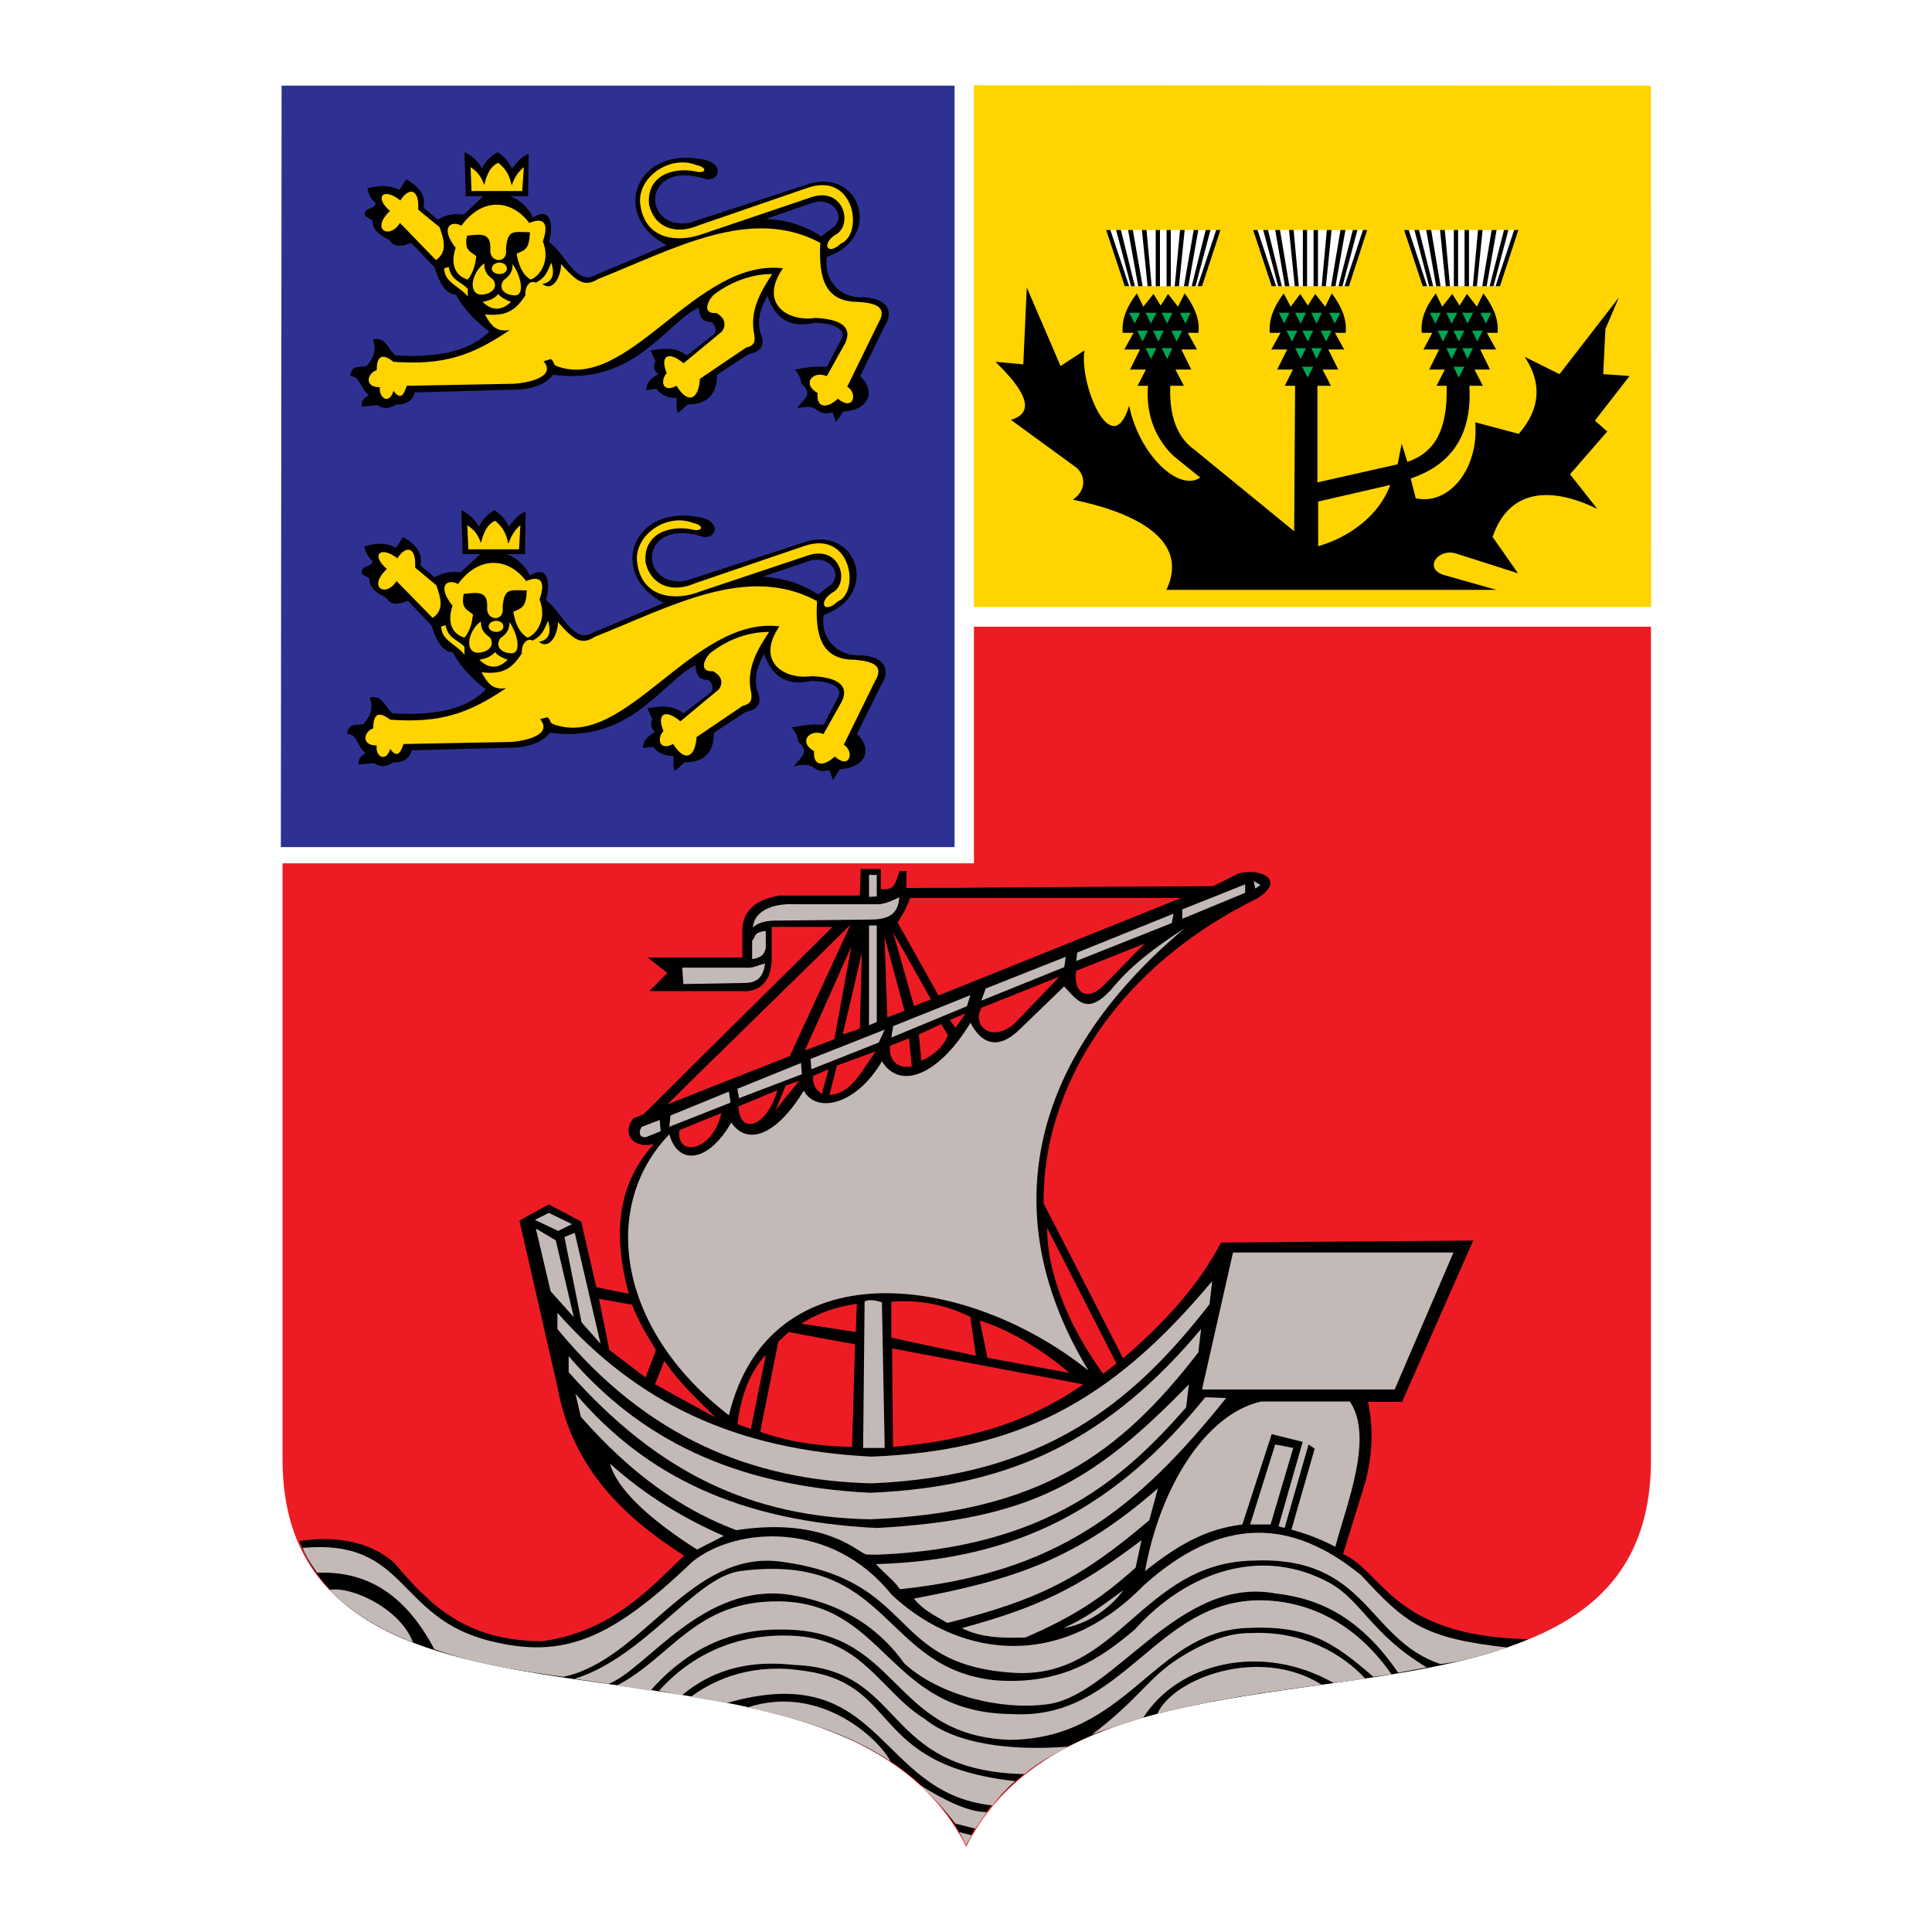 <?xml version="1.0" encoding="utf-8"?>
<!-- Generator: Adobe Illustrator 13.0.0, SVG Export Plug-In . SVG Version: 6.00 Build 14948)  -->
<!DOCTYPE svg PUBLIC "-//W3C//DTD SVG 1.0//EN" "http://www.w3.org/TR/2001/REC-SVG-20010904/DTD/svg10.dtd">
<svg version="1.0" id="Layer_1" xmlns="http://www.w3.org/2000/svg" xmlns:xlink="http://www.w3.org/1999/xlink" x="0px" y="0px"
	 width="192.756px" height="192.756px" viewBox="0 0 192.756 192.756" enable-background="new 0 0 192.756 192.756"
	 xml:space="preserve">
<g>
	<polygon fill-rule="evenodd" clip-rule="evenodd" fill="#FFFFFF" points="0,0 192.756,0 192.756,192.756 0,192.756 0,0 	"/>
	<polygon fill-rule="evenodd" clip-rule="evenodd" fill="#2E3192" points="28.021,84.513 28.095,8.541 95.238,8.541 95.238,84.513 
		28.021,84.513 	"/>
	<polygon fill-rule="evenodd" clip-rule="evenodd" fill="#FFD400" points="97.169,8.504 164.716,8.541 164.734,60.562 
		97.169,60.562 97.169,8.504 	"/>
	<path fill-rule="evenodd" clip-rule="evenodd" fill="#ED1C24" d="M164.716,62.531v83.127c0,32.982-55.167,12.344-68.319,38.594
		c-13.098-26.25-68.209-5.703-68.209-38.723V86.132h68.982V62.531H164.716L164.716,62.531z"/>
	<path fill-rule="evenodd" clip-rule="evenodd" d="M110.763,89.59h7.082l-7.082,2.852v3.072l3.44-1.379l-3.44,3.513v3.662
		c3.495-4.526,8.37-8.573,14.643-11.664c3.018-1.876,0.295-3.109-1.876-2.483l-2.483,1.251l-10.283,0.055V89.59L110.763,89.59z
		 M110.763,172.424v-35.908l0.626-0.479l-0.626-1.232v-1.803l1.288,2.521c4.084-3.514,7.487-7.193,9.768-11.553l25.165-0.203
		l-7.101,16.096h-3.403c0.57,2.576,0.46,5.316-0.275,8.059l-2.208,7.119c4.103,1.875,4.948,8.223,18.487,8.498
		c-2.962,1.27-6.347,2.152-9.934,2.852C132.341,168.414,120.328,168.965,110.763,172.424L110.763,172.424z M105.575,89.59h5.188
		v-1.122l-5.188,0.037V89.59L105.575,89.59z M110.763,92.441l-5.188,2.079v2.962l0.129-0.057l-0.129,0.148v13.373
		c1.104-3.33,2.833-6.586,5.188-9.639v-3.662l-0.809,0.811c-1.582,1.508-2.943,0.479-2.575-1.601l3.384-1.343V92.441L110.763,92.441
		z M110.763,133.002v1.803l-5.188-10.154v-1.766L110.763,133.002L110.763,133.002z M110.763,136.516l-0.698,0.553
		c-1.821-2.502-3.478-5.445-4.489-8.48v7.469c0.405,0.33,0.772,0.625,1.104,0.92l-1.104-0.203v0.865l2.502,0.479
		c-0.81,0.57-1.655,1.104-2.502,1.582v35.078c1.619-0.92,3.367-1.691,5.188-2.354V136.516L110.763,136.516z M101.694,89.59h3.881
		v-1.085l-3.881,0.019V89.59L101.694,89.59z M105.575,94.52l-3.881,1.563v2.961l3.881-1.562V94.52L105.575,94.52z M105.575,97.574
		v13.373c-1.012,3.035-1.489,6.107-1.453,9.123l1.453,2.814v1.766l-1.104-2.15c0,1.986,0.405,4.045,1.104,6.088v7.469
		c-1.085-0.846-2.428-1.766-3.881-2.576v-31.859L105.575,97.574L105.575,97.574z M105.575,136.773l-3.881-0.717v0.865l3.881,0.717
		V136.773L105.575,136.773z M105.575,139.699v35.078c-1.397,0.773-2.686,1.639-3.881,2.631v-35.834
		C103.037,141.041,104.324,140.416,105.575,139.699L105.575,139.699z M95.55,89.59h6.144v-1.067l-6.144,0.055V89.59L95.55,89.59z
		 M101.694,96.083l-6.144,2.465v2.889l0.791-0.332l-0.791,1.121v28.605c0.423,0.166,0.846,0.35,1.251,0.553l0.57,3.881l-1.821-0.387
		v0.883l6.144,1.16v-0.865l-3.183-0.59l-0.754-3.715c1.343,0.424,2.686,1.029,3.937,1.729v-31.859l-0.533,0.551
		c-2.354,1.969-4.25,0-3.22-1.637l3.753-1.49V96.083L101.694,96.083z M101.694,141.574v35.834c-2.152,1.785-3.955,3.955-5.298,6.623
		c-0.276-0.516-0.552-1.012-0.846-1.49v-39.127C97.721,142.955,99.763,142.348,101.694,141.574L101.694,141.574z M93.122,89.59
		h2.428v-1.012h-2.428V89.59L93.122,89.59z M95.55,98.549l-1.913,0.771l-0.515-0.918v4.139l0.791-0.369l0.662,1.104
		c-0.257,0.662-0.717,1.307-1.453,1.857v24.982c0.846,0.164,1.655,0.404,2.428,0.717v-28.605l-0.221,0.314l-0.57-0.773l0.791-0.33
		V98.549L95.55,98.549z M95.55,134.879v0.883l-2.428-0.459v-0.939L95.55,134.879L95.55,134.879z M95.55,143.414v39.127
		c-0.717-1.178-1.527-2.244-2.428-3.219v-35.447C93.95,143.746,94.759,143.598,95.55,143.414L95.55,143.414z M91.228,89.59h1.895
		v-1.012l-1.895,0.019V89.59L91.228,89.59z M93.122,98.402l-1.895-3.386v1.748l1.655,2.943l-1.655,0.645v29.506
		c0.644,0.037,1.288,0.129,1.895,0.258v-24.982c-0.331,0.258-0.736,0.498-1.195,0.699l-0.258-2.629l1.453-0.662V98.402
		L93.122,98.402z M93.122,134.363v0.939l-1.895-0.35v-0.994L93.122,134.363L93.122,134.363z M93.122,143.875v35.447
		c-0.607-0.645-1.232-1.252-1.895-1.803v-33.389C91.871,144.059,92.497,143.967,93.122,143.875L93.122,143.875z M89.903,91.485
		c0.386-0.662,0.662-1.214,0.901-1.895h0.423v-0.993h-0.791v-1.692h-0.534V91.485L89.903,91.485z M91.228,95.017l-1.325-2.354v1.766
		l1.325,2.336V95.017L91.228,95.017z M91.228,100.352v29.506c-0.442-0.037-0.883-0.037-1.325-0.037v-23.453
		c0.313,0.092,0.662,0.109,1.067,0.035l-0.276-2.812l-0.791,0.312v-2.926l0.332-0.146l-0.332-1.232v-3.771l1.288,4.543
		L91.228,100.352L91.228,100.352z M91.228,133.959v0.994l-1.325-0.258v-1.029L91.228,133.959L91.228,133.959z M91.228,144.131
		v33.389c-0.442-0.369-0.883-0.717-1.325-1.049v-32.191C90.345,144.242,90.786,144.188,91.228,144.131L91.228,144.131z
		 M89.553,92.055c0.129-0.203,0.239-0.387,0.35-0.57v-4.581h-0.147c-0.46,1.232-0.46,1.968-1.876,1.803v-2.005h-2.005l-0.092,2.648
		h-1.269v3.238l0.331-0.331l-0.331,0.736v2.392l0.423-0.975l-0.423,2.354v4.599l1.472-6.292l-0.203,7.561l-1.269,0.441v2.869
		l2.87-1.049c-0.901,1.195-1.711,2.797-2.87,3.68v21.67c0.313-0.057,0.644-0.111,0.975-0.166l-0.11,2.814l-0.865-0.129v1.213
		l0.791,0.148l-0.294,10.246c-0.166-0.02-0.331-0.02-0.497-0.02v29.064c1.931,0.848,3.734,1.859,5.39,3.055v-32.191
		c-0.276,0.037-0.534,0.055-0.809,0.092l-0.092-9.842l0.901,0.166v-1.029l-0.975-0.203v-3.588c0.312-0.018,0.644-0.037,0.975-0.055
		v-23.453c-0.791-0.258-1.232-1.031-1.104-2.023l1.104-0.441v-2.926l-1.379,0.533l-0.276-8.039l1.655,6.126v-3.771l-0.809-2.815
		l0.809,1.417v-1.766L89.553,92.055L89.553,92.055z M84.513,89.351v3.238l-2.612,2.575v-1.545l1.141-1.141h-1.141v-3.127H84.513
		L84.513,89.351z M84.513,92.993l-2.612,5.665v2.576l2.612-5.85V92.993L84.513,92.993z M84.513,96.764v4.599l-0.441,1.84
		l0.441-0.129v2.869l-1.012,0.367l-0.754,2.943c0.681-0.037,1.251-0.293,1.766-0.68v21.67c-0.883,0.184-1.729,0.422-2.612,0.791
		V109.07c0.037,0.037,0.055,0.055,0.092,0.074l0.681-2.465l-0.773,0.33v-2.814l1.343-0.514L84.513,96.764L84.513,96.764z
		 M84.513,132.764v1.213l-2.612-0.477v-1.141L84.513,132.764L84.513,132.764z M84.513,144.352v29.064
		c-0.846-0.367-1.729-0.717-2.612-1.047v-28.201C82.729,144.26,83.593,144.316,84.513,144.352L84.513,144.352z M81.901,89.351v3.127
		h-3.348v-3.127H81.901L81.901,89.351z M81.901,93.619v1.545l-3.348,3.274v-1.49L81.901,93.619L81.901,93.619z M81.901,98.658v2.576
		l-1.6,3.568l1.6-0.607v2.814l-0.772,0.332c-0.092,0.809,0.257,1.361,0.772,1.729v21.965c-0.625,0.275-1.288,0.605-1.968,1.029
		l1.968,0.295v1.141l-3.219-0.607l-0.129,0.129v-23.73l1.178-1.453l-1.178,0.404v-2.777l0.239-0.092L81.901,98.658L81.901,98.658z
		 M81.901,144.168v28.201c-1.085-0.387-2.208-0.736-3.348-1.068v-27.666C79.638,143.875,80.742,144.059,81.901,144.168
		L81.901,144.168z M78.553,89.351v3.127h-1.085v-3.072c0.092-0.019,0.184-0.037,0.276-0.056H78.553L78.553,89.351z M78.553,96.948
		v1.49l-1.085,1.068v-1.49L78.553,96.948L78.553,96.948z M78.553,105.465v2.777l-0.166,0.055l-0.919,2.244v-1.471
		c0.037-0.092,0.055-0.203,0.092-0.295l-0.092,0.037v-2.924L78.553,105.465L78.553,105.465z M78.553,109.291l-1.085,1.361v24.135
		l0.184-0.92l0.901-0.846V109.291L78.553,109.291z M78.553,143.635v27.666c-0.368-0.092-0.717-0.201-1.085-0.293v-27.648
		C77.836,143.451,78.185,143.543,78.553,143.635L78.553,143.635z M77.468,89.406v3.072H76.99v3.385
		c-0.037,1.048-0.35,1.821-0.865,2.336v-8.388C76.511,89.645,76.971,89.498,77.468,89.406L77.468,89.406z M77.468,98.016
		l-1.343,1.324v1.471l1.343-1.305V98.016L77.468,98.016z M77.468,105.889v2.924l-1.343,0.553v-2.943L77.468,105.889L77.468,105.889z
		 M77.468,109.07c-0.35,1.066-0.828,1.877-1.343,2.391v24.025c0.092-0.111,0.202-0.203,0.294-0.312l-0.294,1.398v4.873l1.343-6.658
		v-24.135l-0.092,0.092l0.092-0.203V109.07L77.468,109.07z M77.468,143.359v27.648c-0.441-0.111-0.883-0.221-1.343-0.332v-27.721
		C76.585,143.102,77.026,143.23,77.468,143.359L77.468,143.359z M76.125,89.811v8.388c-0.147,0.146-0.313,0.275-0.515,0.387v-8.518
		C75.775,89.977,75.941,89.884,76.125,89.811L76.125,89.811z M76.125,99.34v1.471l-0.515,0.516v-1.471L76.125,99.34L76.125,99.34z
		 M76.125,106.422v2.943l-0.515,0.221v-2.963L76.125,106.422L76.125,106.422z M76.125,111.461v24.025
		c-0.184,0.221-0.35,0.441-0.515,0.68v-24.281C75.794,111.775,75.959,111.627,76.125,111.461L76.125,111.461z M76.125,136.572v4.873
		l-0.276,1.418c0.092,0.018,0.184,0.055,0.276,0.092v27.721c-0.166-0.055-0.331-0.092-0.515-0.129v-31.438L76.125,136.572
		L76.125,136.572z M75.61,90.068v8.518c-0.46,0.238-1.012,0.35-1.637,0.293h-4.102v-3.347h4.194v-2.943
		C74.175,91.448,74.672,90.639,75.61,90.068L75.61,90.068z M75.61,99.855v1.471l-5.739,5.611v-1.398L75.61,99.855L75.61,99.855z
		 M75.61,106.623l-5.739,2.264v3.018l2.097-0.848c-0.368,1.639-1.232,2.686-2.097,3.146v25.717c0.497,0.496,1.012,0.992,1.527,1.508
		l-1.527-0.828v28.807c1.95,0.332,3.863,0.699,5.739,1.141v-31.438l-0.699,3.459l-1.343-0.479c0.331-2.52,0.993-4.414,2.042-5.924
		v-24.281c-0.975,0.607-1.876,0.166-1.931-1.508l1.931-0.791V106.623L75.61,106.623z M69.871,95.532v3.347H65.4v-0.605l1.177-1.197
		L65.4,96.139v-0.607H69.871L69.871,95.532z M69.871,105.539v1.398l-3.293,3.256l3.293-1.307v3.018l-2.079,0.846
		c-0.221,1.582,0.919,2.061,2.079,1.453v25.717c-1.306-1.307-2.539-2.576-3.587-4.158l-0.883,2.227v-3.164l0.037-0.129
		c-0.019-0.02-0.019-0.055-0.037-0.074V109.99L69.871,105.539L69.871,105.539z M69.871,140.6l-4.47-2.465v15.104
		c0.901,0.68,1.876,1.342,2.852,1.967c-0.938,0.902-1.876,1.822-2.852,2.742v10.742c1.49,0.221,2.999,0.459,4.47,0.717V140.6
		L69.871,140.6z M65.4,95.532v0.607l-0.791-0.607H65.4L65.4,95.532z M65.4,98.273v0.605h-0.625L65.4,98.273L65.4,98.273z
		 M65.4,109.99v24.631c-0.772-1.287-1.674-2.703-2.336-4.451l-3.311-0.588l1.048,5.113l3.605,2.74l0.993-2.611v3.164l-0.055,0.129
		l0.055,0.018v15.104c-4.875-3.643-8.572-8.205-9.786-14.883l-3.79-16.574l2.925-1.619l3.238,1.711l1.508,6.549l3.237,0.662
		c-1.545-5.775-1.269-10.797,2.521-14.973c-1.692,0.57-3.403-0.754-2.06-2.539l1.011-0.404L65.4,109.99L65.4,109.99z M65.4,157.947
		c-2.888,2.631-6.181,5.076-11.258,5.795c-7.652,0-11.258-3.607-14.771-7.783c-2.539-2.262-6.052-2.74-9.51-2.207
		c4.562,11.59,20.235,12.674,35.54,14.938V157.947L65.4,157.947z"/>
	<polygon fill-rule="evenodd" clip-rule="evenodd" fill="#C3B9B6" points="86.702,92.331 87.475,92.331 87.475,101.971 
		86.702,102.283 86.702,92.331 	"/>
	<path fill-rule="evenodd" clip-rule="evenodd" fill="#C3B9B6" d="M74.285,98.07l-6.107,0.111l-0.11-1.638h6.217
		c0.938,0.092,1.325-0.276,2.042-0.405C76.162,97.408,75.61,98.07,74.285,98.07L74.285,98.07z"/>
	<path fill-rule="evenodd" clip-rule="evenodd" fill="#C3B9B6" d="M75.04,95.697c0.938-0.166,1.196-0.441,1.361-1.104v-1.71
		c-1.361,0.147-0.92,0.625-1.361,0.938V95.697L75.04,95.697z"/>
	<path fill-rule="evenodd" clip-rule="evenodd" fill="#C3B9B6" d="M89.719,89.516c-0.092,1.472-0.791,2.152-2.594,2.226L77.1,91.853
		c-0.938,0.074-1.49,0.239-1.986,0.681c0.184-1.968,2.575-2.41,4.139-2.317h8.499C88.432,90.124,89.038,89.866,89.719,89.516
		L89.719,89.516z"/>
	<polygon fill-rule="evenodd" clip-rule="evenodd" fill="#C3B9B6" points="86.702,87.291 87.475,87.291 87.475,89.443 
		86.702,89.479 86.702,87.291 	"/>
	<path fill-rule="evenodd" clip-rule="evenodd" fill="#C3B9B6" d="M108.593,136.736c-12.289-9.822-31.842-12.195-35.871,4.471
		c-11.368-8.775-12.729-21.062-5.941-28.035c0.864,3.127,3.863,2.852,6.181-1.176c1.563,2.316,4.47,1.361,7.229-3.184
		c1.269,2.318,5.224,1.453,7.799-2.924c1.803,2.924,5.684,1.379,8.83-3.846c1.361,2.576,3.164,2.41,4.967,0.607l4.378-4.23
		c1.38,1.453,2.318,2.943,4.728,0.275c1.969-2.409,4.359-4.175,7.304-6.088C102.209,106.053,99.469,121.707,108.593,136.736
		L108.593,136.736z"/>
	<path fill-rule="evenodd" clip-rule="evenodd" fill="#C3B9B6" d="M64.462,113.449l1.453-0.59l-0.092-1.121l-1.785,0.68
		C63.708,112.859,63.708,113.541,64.462,113.449L64.462,113.449z"/>
	<polygon fill-rule="evenodd" clip-rule="evenodd" fill="#C3B9B6" points="66.891,111.297 72.722,108.904 72.887,110.008 
		66.78,112.418 66.891,111.297 	"/>
	<polygon fill-rule="evenodd" clip-rule="evenodd" fill="#C3B9B6" points="73.568,108.629 79.915,106.053 80.006,107.176 
		73.733,109.566 73.568,108.629 	"/>
	<polygon fill-rule="evenodd" clip-rule="evenodd" fill="#C3B9B6" points="80.871,105.648 88.266,102.725 87.677,104.012 
		80.944,106.68 80.871,105.648 	"/>
	<polygon fill-rule="evenodd" clip-rule="evenodd" fill="#C3B9B6" points="89.112,102.375 96.819,99.285 96.47,100.389 
		88.928,103.516 89.112,102.375 	"/>
	<polygon fill-rule="evenodd" clip-rule="evenodd" fill="#C3B9B6" points="106.183,96.488 97.904,99.836 98.347,98.621 
		106.33,95.458 106.183,96.488 	"/>
	<polygon fill-rule="evenodd" clip-rule="evenodd" fill="#C3B9B6" points="116.907,92.092 107.379,95.881 107.471,95.035 
		117.091,91.154 116.907,92.092 	"/>
	<polygon fill-rule="evenodd" clip-rule="evenodd" fill="#C3B9B6" points="117.956,90.73 124.229,88.229 124.229,89.075 
		117.956,91.668 117.956,90.73 	"/>
	<polygon fill-rule="evenodd" clip-rule="evenodd" fill="#C3B9B6" points="125.755,88.302 125.24,88.652 125.074,87.898 
		125.755,88.302 	"/>
	<polygon fill-rule="evenodd" clip-rule="evenodd" fill="#C3B9B6" points="53.37,121.707 54.75,121.01 57.067,122.131 
		55.688,122.812 53.37,121.707 	"/>
	<polygon fill-rule="evenodd" clip-rule="evenodd" fill="#C3B9B6" points="53.462,122.572 55.449,123.75 57.251,131.42 
		54.934,128.826 53.462,122.572 	"/>
	<polygon fill-rule="evenodd" clip-rule="evenodd" fill="#C3B9B6" points="59.919,134.07 57.344,122.996 56.313,123.418 
		58.024,131.936 59.919,134.07 	"/>
	<polygon fill-rule="evenodd" clip-rule="evenodd" fill="#C3B9B6" points="123.015,124.963 145.015,124.963 139.146,138.631 
		119.924,138.631 123.015,124.963 	"/>
	<polygon fill-rule="evenodd" clip-rule="evenodd" fill="#C3B9B6" points="129.029,144.463 127.227,144.113 124.725,152.098 
		126.767,152.098 129.029,144.463 	"/>
	<path fill-rule="evenodd" clip-rule="evenodd" fill="#C3B9B6" d="M126.877,143.084l3.091,0.771l-2.41,8.426l0.607,0.166
		l2.392-8.334l0.606,0.424l-2.317,8.074c1.563,0.424,2.925,0.957,4.378,1.711c1.104-4.193,3.882-10.889,1.453-14.494h-8.849
		c-5.646,1.268-10.135,8.736-11.589,16.924c3.349-2.668,6.107-4.213,9.713-4.654L126.877,143.084L126.877,143.084z"/>
	<path fill-rule="evenodd" clip-rule="evenodd" fill="#C3B9B6" d="M88.266,144.463h-2.152l0.147-14.605
		c0.257-0.166,0.772-0.24,1.729,0.074L88.266,144.463L88.266,144.463z"/>
	<path fill-rule="evenodd" clip-rule="evenodd" fill="#C3B9B6" d="M120.678,130.115l0.258-2.301
		c-10.228,12.27-19.591,16.924-33.976,17.514c-13.667-0.682-23.435-5.408-31.345-14.35v1.619
		c8.921,10.854,19.499,15.121,31.345,15.396C104.086,147.277,112.952,140.084,120.678,130.115L120.678,130.115z"/>
	<path fill-rule="evenodd" clip-rule="evenodd" fill="#C3B9B6" d="M119.556,134.934l0.276-2.336
		c-9.032,10.762-18.635,15.746-33.02,16.336c-13.667-0.682-23.031-5.408-30.076-13.631v1.6c8.922,10.062,18.211,14.439,30.076,14.68
		C103.938,150.883,111.849,144.904,119.556,134.934L119.556,134.934z"/>
	<path fill-rule="evenodd" clip-rule="evenodd" fill="#C3B9B6" d="M118.342,140.416l0.276-2.299
		c-9.621,9.877-15.894,13.482-31.125,14.33c-13.667-0.664-23.031-5.133-30.076-13.393l0.533,2.299
		c5.004,5.686,10.007,9.234,15.507,11.314c9.051-1.381,12.288,2.391,13.005,2.428c0.35,0,0.681,0.018,1.03,0.018
		C104.601,154.434,112.271,147.314,118.342,140.416L118.342,140.416z"/>
	<path fill-rule="evenodd" clip-rule="evenodd" fill="#C3B9B6" d="M69.54,154.598l2.667-1.359c-3.955-1.73-7.744-3.975-11.35-7.213
		C61.648,148.914,65.603,152.098,69.54,154.598L69.54,154.598z"/>
	<path fill-rule="evenodd" clip-rule="evenodd" fill="#C3B9B6" d="M122.334,139.479l-2.079-0.074
		c-8.848,10.891-18.561,16.225-32.854,16.648c0.938,1.047,1.729,1.562,2.391,2.502C105.502,156.916,113.449,150.57,122.334,139.479
		L122.334,139.479z"/>
	<path fill-rule="evenodd" clip-rule="evenodd" fill="#C3B9B6" d="M94.52,161.92c-1.361-0.791-2.41-1.287-3.348-2.428
		c10.025-1.877,16.298-3.955,24.355-11l-0.864,3.182C107.894,157.432,103.772,159.584,94.52,161.92L94.52,161.92z"/>
	<path fill-rule="evenodd" clip-rule="evenodd" fill="#C3B9B6" d="M95.955,162.436c1.876,0.938,3.864,1.012,6.347,0.938
		c4.819-2.078,7.634-3.955,11-6.971l0.589-2.742C107.452,158.555,103.35,160.43,95.955,162.436L95.955,162.436z"/>
	<path fill-rule="evenodd" clip-rule="evenodd" fill="#C3B9B6" d="M106.091,162.436c2.392-1.049,3.845-2.244,5.997-3.789
		C110.635,160.633,108.316,162.086,106.091,162.436L106.091,162.436z"/>
	<path fill-rule="evenodd" clip-rule="evenodd" fill="#C3B9B6" d="M115.454,171.008c1.526-3.514,10.136-6.861,16.408-2.926
		C126.179,168.855,121.046,169.555,115.454,171.008L115.454,171.008z"/>
	<polygon fill-rule="evenodd" clip-rule="evenodd" fill="#C3B9B6" points="95.716,182.799 96.378,184.086 96.967,183.111 
		95.716,182.799 	"/>
	<path fill-rule="evenodd" clip-rule="evenodd" fill="#C3B9B6" d="M95.292,181.934l2.024,0.516l1.141-1.656
		c-1.803,0-4.084-1.084-6.751-2.74C93.159,179.266,94.52,180.885,95.292,181.934L95.292,181.934z"/>
	<path fill-rule="evenodd" clip-rule="evenodd" fill="#C3B9B6" d="M101.271,177.703c-0.791,0.699-1.453,1.379-2.244,2.428
		c-11.626-1.213-10.854-14.715-26.49-10.227l-3.605-0.607c3.513-2.631,7.597-3.164,11.055-2.631
		C90.05,167.898,86.463,176.066,101.271,177.703L101.271,177.703z"/>
	<path fill-rule="evenodd" clip-rule="evenodd" fill="#C3B9B6" d="M88.854,175.734c-4.121-2.758-9.014-4.213-14.256-5.389
		C81.735,168.008,87.567,173.324,88.854,175.734L88.854,175.734z"/>
	<path fill-rule="evenodd" clip-rule="evenodd" fill="#C3B9B6" d="M65.75,168.689c3.881-4.305,8.683-5.666,13.079-5.5
		c7.211,0.184,8.995,5.574,13.465,8.332c2.998,2.41,8.278,3.201,14.292,2.742c-1.36,0.771-2.925,1.471-4.378,2.74
		c-14.458-0.33-11.717-10.449-22.957-10.891c-3.956-0.441-7.8,0.166-11.203,3.018L65.75,168.689L65.75,168.689z"/>
	<path fill-rule="evenodd" clip-rule="evenodd" fill="#C3B9B6" d="M133.058,167.916l3.183-0.422
		c-2.299-2.484-6.272-4.82-11.424-4.562c-2.244-0.055-4.708,0.938-7.155,2.484c-3.2,2.041-3.937,4.027-8.756,7.67
		c1.986-0.791,3.458-1.123,5.169-1.729C117.514,165.949,125.828,163.797,133.058,167.916L133.058,167.916z"/>
	<path fill-rule="evenodd" clip-rule="evenodd" fill="#C3B9B6" d="M125.865,159.658c-10.577-0.111-13.777,12.049-24.925,11.35
		c-12.325-0.074-12.509-11.074-23.16-11.24c-8.37-0.129-10.816,5.611-16.225,8.389l3.33,0.533c3.017-3.439,7.138-6.107,12.729-6.107
		c12.178-0.258,11.074,10.578,23.141,11c11.681-0.109,14.257-10.559,23.381-11.146c6.272-0.35,8.793,1.307,12.876,4.855l1.821-0.238
		C134.953,161.461,129.968,159.713,125.865,159.658L125.865,159.658z"/>
	<path fill-rule="evenodd" clip-rule="evenodd" fill="#C3B9B6" d="M113.21,162.582c5.334-5.904,12.803-8.332,19.517-4.617
		c3.164,1.803,4.176,5.15,9.621,8.389l-2.852,0.533c-3.679-5.354-7.634-7.395-12.27-7.91c-9.786-1.803-16.243,10.578-23.049,11.092
		c-4.121,0.516-10.356-0.791-13.962-4.119c-3.33-4.654-7.837-6.236-11.24-6.807c-8.792-1.453-14.514,7.486-18.285,8.865
		l-3.366-0.514c6.972-2.152,12.03-10.137,16.5-10.742c15.029-1.988,14.091,9.711,25.458,10.889
		C105.999,168.156,109.861,165.416,113.21,162.582L113.21,162.582z"/>
	<path fill-rule="evenodd" clip-rule="evenodd" fill="#C3B9B6" d="M150.497,164.385c-2.244,0.625-4.396,1.379-6.788,1.637
		c-7.396-2.502-7.229-10.834-18.745-10.318c-11.073,0.256-13.392,11.938-23.95,11.184c-12.582-0.846-9.381-9.217-23.049-11.074
		c-9.069-1.27-13.852,9.859-21.761,11.479c-4.36-0.588-8.756-1.27-12.858-2.74c-2.152-4.029-5.519-7.91-11.7-7.635
		c-0.349-0.514-0.956-1.287-1.453-2.482c10.54-0.957,9.271,6.953,18.726,9.289c7.285,1.803,12.012-0.111,20.161-7.91
		c4.36-3.531,13.925-4.139,19.849,3.256c6.162,5.832,16.298,8.148,25.146-0.865c7.8-7.045,14.845-6.695,21.743-1.029
		C140.269,161.994,141.998,163.447,150.497,164.385L150.497,164.385z"/>
	<path fill-rule="evenodd" clip-rule="evenodd" fill="#C3B9B6" d="M41.211,163.869c-3.238-1.287-5.813-2.703-8.352-5.242
		C34.975,158.203,39.923,160.449,41.211,163.869L41.211,163.869z"/>
	<path fill-rule="evenodd" clip-rule="evenodd" d="M82.49,25.63c5.519-1.895,3.477-8.665-1.619-7.34l-0.828,0.276v2.024l1.104-0.387
		c1.692-0.497,3.183,0.994,2.189,2.318l-1.398,1.067c-0.607-0.405-1.233-0.736-1.895-0.993v9.768c0.35,0,0.754-0.055,1.178-0.147
		c2.391,0,3.109,0.865,2.759,1.545l-1.49,2.851c-0.846-0.074-1.49-0.037-2.447,0.129v1.619c0.865,0.772,0.441,1.251,0,1.748v0.533
		c1.729-0.331,1.324,0.957,3.017,0.497l0.35,0.957l0.717-1.03c2.557-0.147,3.311-1.987,1.692-3.532l2.391-4.893
		c0.644-0.919,1.067-2.741-1.986-2.98C83.833,29.824,82.159,27.984,82.49,25.63L82.49,25.63z M80.043,18.566L68.73,22.245
		c-4.819,0.717-4.672-6.494,1.766-4.36c1.269,0.147,1.748-1.417-0.074-1.913c-7.008-1.619-9.621,5.556-3.918,8.48l-7.045,2.961
		c-1.968,1.196-3.09-2.17-4.672-3.256c0.423-1.637,0.239-3.605-1.601-2.465c-0.497-0.994-1.398-1.839-2.336-2.116h1.839l0.055-4.249
		c-0.736,0.35-1.104,0.772-1.674,1.49c-0.276-0.57-0.57-1.067-1.416-1.637c-0.717,0.441-1.214,0.864-1.563,1.637
		c-0.405-0.717-0.975-1.288-1.748-1.637l0.128,4.396h1.748l-1.95,1.84c-1.067-0.147-1.784,0.037-2.612,0.497L42.241,20.7
		c0.35-1.435-0.791-2.281-1.71-2.814l-0.681,1.049c-1.288-0.552-2.061-0.405-3.201-0.147c0.147,0.644,0.423,1.122,0.846,1.49
		c-0.129,0.717-1.177,0.276-1.104,1.251l0.754,0.423c0.073,1.214,0.865,1.508,1.711,2.005c0.57,0.92,1.6,0.497,2.17,0.276
		l2.354,2.465c0.35,1.214,0.957,2.63,2.097,2.704c0.865,1.545,2.06,2.704,3.33,3.679c-1.619,1.6-4.176,2.667-9.327,2.391
		c-0.754-0.533-0.919-1.858-2.263-1.619c0.35,1.195,0.074,1.821-0.644,2.667c-0.57,0.147-1.545-0.203-1.619,1.011
		c1.012,0,0.938,1.177,1.839,1.895c-0.405,0.276-0.791,0.497-0.699,1.141l1.545-0.147c0.644,0.423,1.27,0.35,1.913-0.073
		c1.049,0.073,1.692-0.497,1.821-1.196l10.522-0.294c1.711-0.147,2.778-0.754,3.274-1.472c8.167,1.122,11.294-5.224,14.551-6.696
		c0.073,1.38,0.699,1.38,1.324,1.472c0.423,0.423,0.497,0.975,0.092,1.269l-2.63,2.042c-0.846-0.717-1.968-0.828-3.605-0.497
		l0.497,1.067c-0.294,0.57-0.073,1.067,0.294,1.269c-0.644,0.405-1.214,0.791-1.214,1.619l0.993-0.147
		c0.497,0.644,1.14,0.92,2.042,0.92c0.055,0.515-0.147,0.993,0.147,1.49l0.975-0.846c2.042,0,2.906-1.141,2.906-2.962l3.164-2.06
		c1.435-0.276,1.637-1.067,1.141-2.189c-0.35-1.49,0.147-2.557,0.717-3.624c0.644,1.839,1.711,2.87,3.477,2.851v-9.768
		c-1.104-0.441-2.299-0.681-3.624-0.754l3.624-1.25V18.566L80.043,18.566z M80.043,36.741v1.619
		c-0.037-0.018-0.055-0.037-0.092-0.074c0-0.405-0.221-0.901-0.644-1.398C79.583,36.833,79.822,36.795,80.043,36.741v3.366v0.533
		c-0.166,0.019-0.331,0.074-0.515,0.129c0.129-0.239,0.313-0.46,0.515-0.662V36.741L80.043,36.741z"/>
	<path fill-rule="evenodd" clip-rule="evenodd" fill="#FFD400" d="M46.95,16.671l0.092,2.391h5.059l0.166-2.391
		c-0.57,0.497-0.883,0.92-1.214,1.821c-0.202-0.828-0.423-1.527-1.343-2.245c-0.791,0.35-1.141,1.141-1.398,2.208
		C47.999,17.591,47.667,17.168,46.95,16.671L46.95,16.671z"/>
	<path fill-rule="evenodd" clip-rule="evenodd" fill="#FFD400" d="M39.941,20.001c0.791-1.288,1.913-1.288,1.784,0.92l2.134,1.748
		c0.423,1.214,0.828,2.483-0.368,3.274l-3.587-3.697c-1.067,1.692-2.961,0.644-0.993-1.196
		C37.274,19.633,38.268,18.64,39.941,20.001L39.941,20.001z"/>
	<path fill-rule="evenodd" clip-rule="evenodd" fill="#FFD400" d="M50.482,24.875c0.147-2.06,0.754-1.71,2.391-1.71
		c-0.073,1.637-0.423,1.784-1.324,2.133c0.147,1.049,0.552,2.116,1.398,2.594c0.92-0.35,1.987-1.84,1.214-3.808
		c0.423-1.196,0.552-2.63-1.361-1.839c-1.674-2.263-4.599-2.686-6.77,0.276c-1.03-0.57-2.17,0.147-0.57,2.208
		c-0.57,1.674,0,2.814,1.214,3.164c0.607-0.773,0.772-1.693,0.846-2.336c-0.479-0.405-1.27-0.552-0.92-2.042
		c1.361-0.147,2.392-0.349,2.318,1.361C48.79,26.255,50.703,26.347,50.482,24.875L50.482,24.875z"/>
	<path fill-rule="evenodd" clip-rule="evenodd" fill="#FFD400" d="M49.838,27.341c-0.423,0-0.773-0.239-0.773-0.534
		c0-0.35,0.35-0.607,0.773-0.607c0.423,0,0.736,0.258,0.736,0.607C50.574,27.102,50.261,27.341,49.838,27.341L49.838,27.341z"/>
	<path fill-rule="evenodd" clip-rule="evenodd" fill="#FFD400" d="M47.962,29.401c0.957,0,1.803-0.644,1.251-1.49
		c-0.423-0.35-0.901-0.644-0.901-1.637C47.116,27.12,46.619,29.254,47.962,29.401L47.962,29.401z"/>
	<path fill-rule="evenodd" clip-rule="evenodd" fill="#FFD400" d="M51.42,29.474c-1.012,0-1.766-0.644-1.196-1.49
		c0.423-0.368,0.92-0.644,0.92-1.637C51.917,27.414,52.414,29.401,51.42,29.474L51.42,29.474z"/>
	<path fill-rule="evenodd" clip-rule="evenodd" fill="#FFD400" d="M50.979,30.118c-0.423-0.147-1.048-0.46-1.269-0.791
		c-0.35,0.423-0.791,0.644-1.563,0.791C49.139,31.093,50.132,30.946,50.979,30.118L50.979,30.118z"/>
	<path fill-rule="evenodd" clip-rule="evenodd" fill="#FFD400" d="M46.674,28.831v0.754c-0.846-1.049-2.354-1.398-2.354-2.814
		l0.441-0.147C45.037,28.058,46.03,28.077,46.674,28.831L46.674,28.831z"/>
	<path fill-rule="evenodd" clip-rule="evenodd" fill="#FFD400" d="M39.261,36.097c5.022,0.368,7.855-0.625,11.589-3.164
		c-1.343,0.202-1.858-0.423-2.465-1.563c2.097,0.202,3.036-0.368,4.029-1.895c-0.074-0.993,0.533-1.563,1.03-1.269
		c1.011-0.515,1.14-1.067,1.563-2.005c0.294,0.938,0.294,1.914-0.901,2.134c1.122,0.846,1.876-0.846,1.876-1.987
		c1.563,1.766,2.336,2.336,3.697,1.49c7.634-3.036,15.231-7.34,22.166-3.605c-0.202,3.532,0.479,5.886,3.753,5.886
		c1.674,0.11,3.017,0.46,2.042,2.097l-3.109,6.365c1.067,0.625,0.644,2.52-0.938,1.196c-1.03,0.993-2.17,0.993-2.023-0.57
		c-1.637-0.92-0.441-2.281,0.92-1.674l1.821-3.274c0.644-1.325,0.073-2.392-2.962-2.539c-2.814,0.423-5.647-1.49-3.238-4.948
		c-8.627-1.049-15.433,12.453-22.589,9.75c-0.35-0.129-0.221-0.479-0.57-0.699l-0.717,0.221c1.343,1.601-1.711,2.17-2.962,2.244
		l-10.688,0.203c-0.257,0.717-0.534,1.563-1.325,0.515c-0.423,1.416-1.49,0.699-1.361-0.368c-1.6,0-1.269-1.398-0.312-1.711
		C37.587,35.324,38.268,35.324,39.261,36.097L39.261,36.097z"/>
	<path fill-rule="evenodd" clip-rule="evenodd" fill="#FFD400" d="M69.834,37.789l4.599-3.109c0.901-0.202,0.901-0.681,0.828-1.251
		c-0.534-2.483,0.717-4.452,1.784-6.088c-1.895,0-3.899,0.644-5.739,1.986c-0.681,0.57-1.324,2.042,0.147,1.895
		c1.067,0.57,0.919,1.417,0.57,1.858l-3.827,3.164c-1.49-1.27-2.391-0.773-1.674,0.993c-0.644,0.644-0.497,2.042,0.975,1.251
		C68.62,40.346,69.705,39.923,69.834,37.789L69.834,37.789z"/>
	<path fill-rule="evenodd" clip-rule="evenodd" fill="#FFD400" d="M83.888,24.305c2.281-0.92,1.417-7.137-3.238-5.592l-10.945,3.771
		c-2.281,0.975-4.396,0.257-4.948-2.061c-0.294-2.961,2.483-3.752,4.581-3.329c1.012,0.294,1.398-0.35,0.147-0.626
		c-2.667-1.067-6.016,1.27-5.592,4.01c0.515,3.55,3.881,3.753,6.31,2.833l10.651-3.605c3.182-1.141,4.249,2.465,2.686,3.605
		C81.864,24.232,82.49,25.63,83.888,24.305L83.888,24.305z"/>
	<path fill-rule="evenodd" clip-rule="evenodd" d="M82.177,61.353c5.519-1.913,3.477-8.682-1.619-7.357l-0.828,0.275v2.042
		l1.122-0.386c1.674-0.497,3.164,0.994,2.17,2.318l-1.398,1.067c-0.607-0.405-1.232-0.736-1.895-0.993v9.768
		c0.35-0.018,0.754-0.055,1.177-0.147c2.41,0,3.109,0.846,2.741,1.545l-1.472,2.833c-0.846-0.073-1.49-0.037-2.446,0.129v1.637
		c0.828,0.754,0.441,1.232,0,1.748v0.533c1.729-0.35,1.324,0.92,3.017,0.46l0.35,0.993l0.699-1.067
		c2.539-0.147,3.33-1.968,1.711-3.532l2.392-4.856c0.644-0.92,1.067-2.777-1.987-2.98C83.52,65.511,81.809,63.689,82.177,61.353
		L82.177,61.353z M79.73,54.271L68.399,57.95c-4.801,0.717-4.654-6.475,1.785-4.378c1.269,0.147,1.747-1.398-0.074-1.895
		c-7.008-1.637-9.602,5.574-3.881,8.48l-7.083,2.961c-1.968,1.214-3.109-2.152-4.672-3.237c0.46-1.637,0.239-3.606-1.601-2.465
		c-0.497-1.03-1.435-1.84-2.318-2.134h1.821l0.074-4.249c-0.791,0.35-1.122,0.791-1.692,1.508c-0.276-0.589-0.57-1.067-1.417-1.637
		c-0.717,0.423-1.177,0.846-1.563,1.637c-0.405-0.717-0.975-1.288-1.748-1.637l0.129,4.378h1.766l-1.969,1.821
		c-1.067-0.147-1.784,0.074-2.612,0.497l-1.417-1.214c0.35-1.398-0.773-2.245-1.711-2.814l-0.68,1.067
		c-1.288-0.57-2.061-0.423-3.201-0.129c0.147,0.625,0.423,1.122,0.847,1.472c-0.129,0.717-1.178,0.294-1.104,1.27l0.754,0.423
		c0.074,1.196,0.865,1.49,1.711,1.987c0.552,0.938,1.6,0.497,2.17,0.276l2.355,2.483c0.349,1.214,0.993,2.63,2.097,2.667
		c0.864,1.582,2.06,2.741,3.329,3.697c-1.619,1.619-4.175,2.686-9.326,2.392c-0.754-0.552-0.92-1.857-2.263-1.6
		c0.35,1.177,0.074,1.821-0.644,2.667c-0.534,0.147-1.545-0.203-1.619,0.975c1.012,0,0.938,1.214,1.84,1.913
		c-0.405,0.294-0.754,0.515-0.699,1.141l1.545-0.129c0.644,0.423,1.288,0.35,1.913-0.092c1.048,0.092,1.692-0.479,1.839-1.196
		l10.504-0.276c1.71-0.147,2.777-0.791,3.274-1.472c8.167,1.104,11.294-5.243,14.532-6.732c0.074,1.416,0.717,1.416,1.343,1.49
		c0.423,0.423,0.497,0.993,0.092,1.288l-2.631,2.023c-0.846-0.699-1.968-0.846-3.605-0.497l0.497,1.067
		c-0.276,0.57-0.056,1.067,0.294,1.251c-0.644,0.423-1.214,0.791-1.214,1.637l0.993-0.129c0.497,0.625,1.141,0.92,2.042,0.92
		c0.074,0.497-0.147,0.993,0.147,1.49l0.975-0.864c2.078,0,2.906-1.122,2.906-2.943l3.164-2.079
		c1.435-0.276,1.637-1.048,1.141-2.171c-0.35-1.49,0.147-2.557,0.699-3.624c0.644,1.839,1.729,2.851,3.495,2.851v-9.768
		c-1.104-0.442-2.299-0.699-3.624-0.792l3.624-1.214V54.271L79.73,54.271z M79.73,72.446v1.637
		c-0.037-0.019-0.055-0.037-0.092-0.074c0-0.441-0.22-0.901-0.644-1.435C79.271,72.538,79.51,72.482,79.73,72.446v3.385v0.533
		c-0.166,0.019-0.331,0.074-0.515,0.129c0.129-0.239,0.312-0.46,0.515-0.662V72.446L79.73,72.446z"/>
	<path fill-rule="evenodd" clip-rule="evenodd" fill="#FFD400" d="M46.619,52.395l0.11,2.41h5.059l0.129-2.41
		c-0.552,0.497-0.847,0.919-1.196,1.839c-0.202-0.846-0.441-1.563-1.324-2.281c-0.791,0.368-1.14,1.159-1.417,2.226
		C47.686,53.314,47.336,52.892,46.619,52.395L46.619,52.395z"/>
	<path fill-rule="evenodd" clip-rule="evenodd" fill="#FFD400" d="M39.647,55.706c0.773-1.27,1.913-1.27,1.766,0.919l2.116,1.766
		c0.423,1.196,0.846,2.465-0.368,3.256l-3.605-3.679c-1.03,1.692-2.943,0.644-0.957-1.196
		C36.961,55.375,37.955,54.381,39.647,55.706L39.647,55.706z"/>
	<path fill-rule="evenodd" clip-rule="evenodd" fill="#FFD400" d="M50.151,60.581c0.147-2.024,0.791-1.674,2.41-1.674
		c-0.074,1.619-0.423,1.748-1.343,2.115c0.147,1.067,0.57,2.116,1.417,2.594c0.901-0.331,1.968-1.821,1.196-3.808
		c0.423-1.196,0.57-2.612-1.343-1.839c-1.692-2.263-4.599-2.667-6.788,0.294c-1.048-0.571-2.17,0.147-0.552,2.17
		c-0.57,1.711,0,2.851,1.196,3.182c0.625-0.754,0.772-1.674,0.846-2.317c-0.497-0.423-1.251-0.57-0.92-2.042
		c1.343-0.147,2.41-0.35,2.336,1.325C48.477,61.998,50.372,62.071,50.151,60.581L50.151,60.581z"/>
	<path fill-rule="evenodd" clip-rule="evenodd" fill="#FFD400" d="M49.507,63.046c-0.404,0-0.754-0.239-0.754-0.534
		c0-0.331,0.35-0.57,0.754-0.57c0.423,0,0.717,0.239,0.717,0.57C50.224,62.807,49.93,63.046,49.507,63.046L49.507,63.046z"/>
	<path fill-rule="evenodd" clip-rule="evenodd" fill="#FFD400" d="M47.612,65.125c0.993,0,1.821-0.644,1.288-1.509
		c-0.423-0.331-0.92-0.607-0.92-1.618C46.766,62.862,46.27,64.977,47.612,65.125L47.612,65.125z"/>
	<path fill-rule="evenodd" clip-rule="evenodd" fill="#FFD400" d="M51.07,65.179c-0.993,0-1.729-0.644-1.159-1.49
		c0.423-0.331,0.92-0.644,0.92-1.619C51.586,63.138,52.083,65.106,51.07,65.179L51.07,65.179z"/>
	<path fill-rule="evenodd" clip-rule="evenodd" fill="#FFD400" d="M50.647,65.824c-0.423-0.147-1.03-0.423-1.251-0.773
		c-0.368,0.423-0.791,0.625-1.563,0.773C48.826,66.817,49.82,66.669,50.647,65.824L50.647,65.824z"/>
	<path fill-rule="evenodd" clip-rule="evenodd" fill="#FFD400" d="M46.343,64.536v0.791c-0.828-1.067-2.318-1.416-2.318-2.833
		l0.423-0.129C44.724,63.763,45.699,63.818,46.343,64.536L46.343,64.536z"/>
	<path fill-rule="evenodd" clip-rule="evenodd" fill="#FFD400" d="M38.93,71.802c5.022,0.368,7.836-0.625,11.571-3.146
		c-1.325,0.202-1.821-0.441-2.465-1.582c2.116,0.239,3.035-0.331,4.029-1.895c-0.074-0.993,0.57-1.563,1.067-1.269
		c0.975-0.479,1.122-1.049,1.545-1.969c0.276,0.92,0.276,1.895-0.92,2.097c1.122,0.865,1.913-0.828,1.913-1.968
		c1.563,1.766,2.318,2.336,3.661,1.471c7.634-3.035,15.25-7.339,22.185-3.568c-0.221,3.532,0.497,5.85,3.734,5.85
		c1.674,0.147,3.035,0.497,2.06,2.115l-3.127,6.365c1.067,0.644,0.644,2.539-0.901,1.177c-1.067,1.012-2.189,1.012-2.06-0.534
		c-1.637-0.92-0.423-2.281,0.938-1.71l1.821-3.238c0.644-1.343,0.055-2.392-2.962-2.539c-2.833,0.405-5.647-1.49-3.256-4.967
		c-8.627-1.067-15.397,12.472-22.589,9.75c-0.35-0.111-0.221-0.497-0.57-0.681l-0.717,0.184c1.343,1.637-1.674,2.208-2.943,2.281
		L40.273,74.23c-0.295,0.717-0.571,1.545-1.343,0.497c-0.441,1.416-1.508,0.717-1.343-0.35c-1.619,0-1.269-1.416-0.35-1.71
		C37.237,71.029,37.918,71.029,38.93,71.802L38.93,71.802z"/>
	<path fill-rule="evenodd" clip-rule="evenodd" fill="#FFD400" d="M69.503,73.531l4.599-3.108c0.919-0.221,0.919-0.718,0.846-1.288
		c-0.57-2.465,0.717-4.452,1.784-6.089c-1.932,0-3.918,0.644-5.739,2.005c-0.699,0.552-1.361,2.023,0.147,1.913
		c1.067,0.57,0.92,1.398,0.57,1.821l-3.826,3.183c-1.49-1.269-2.41-0.791-1.692,0.975c-0.644,0.644-0.497,2.042,0.975,1.288
		C68.289,76.051,69.355,75.628,69.503,73.531L69.503,73.531z"/>
	<path fill-rule="evenodd" clip-rule="evenodd" fill="#FFD400" d="M83.575,60.01c2.244-0.901,1.398-7.119-3.274-5.555l-10.945,3.734
		c-2.244,0.994-4.378,0.276-4.948-2.06c-0.258-2.962,2.483-3.734,4.599-3.312c0.993,0.294,1.416-0.35,0.147-0.644
		c-2.686-1.049-5.997,1.287-5.574,4.028c0.497,3.532,3.881,3.771,6.272,2.814l10.669-3.569c3.201-1.14,4.249,2.465,2.704,3.569
		C81.515,59.974,82.159,61.372,83.575,60.01L83.575,60.01z"/>
	<polygon fill-rule="evenodd" clip-rule="evenodd" fill="#FFFFFF" points="110.358,22.944 121.727,22.944 119.851,28.555 
		112.217,28.555 110.358,22.944 	"/>
	<polygon fill-rule="evenodd" clip-rule="evenodd" points="115.729,28.555 115.729,22.944 115.307,22.944 115.307,28.555 
		115.729,28.555 	"/>
	<polygon fill-rule="evenodd" clip-rule="evenodd" points="113.228,28.555 111.83,22.944 111.352,22.944 112.842,28.555 
		113.228,28.555 	"/>
	<polygon fill-rule="evenodd" clip-rule="evenodd" points="114.902,28.555 114.387,22.944 113.927,22.944 114.497,28.555 
		114.902,28.555 	"/>
	<polygon fill-rule="evenodd" clip-rule="evenodd" points="114.001,28.555 113.025,22.944 112.548,22.944 113.559,28.555 
		114.001,28.555 	"/>
	<polygon fill-rule="evenodd" clip-rule="evenodd" points="112.657,28.555 110.781,22.944 110.358,22.944 112.217,28.555 
		112.657,28.555 	"/>
	<polygon fill-rule="evenodd" clip-rule="evenodd" points="116.392,28.555 116.392,22.944 116.815,22.944 116.815,28.555 
		116.392,28.555 	"/>
	<polygon fill-rule="evenodd" clip-rule="evenodd" points="118.894,28.555 120.292,22.944 120.771,22.944 119.28,28.555 
		118.894,28.555 	"/>
	<polygon fill-rule="evenodd" clip-rule="evenodd" points="117.201,28.555 117.734,22.944 118.195,22.944 117.625,28.555 
		117.201,28.555 	"/>
	<polygon fill-rule="evenodd" clip-rule="evenodd" points="118.121,28.555 119.096,22.944 119.556,22.944 118.562,28.555 
		118.121,28.555 	"/>
	<polygon fill-rule="evenodd" clip-rule="evenodd" points="119.482,28.555 121.34,22.944 121.764,22.944 119.924,28.555 
		119.482,28.555 	"/>
	<polygon fill-rule="evenodd" clip-rule="evenodd" fill="#FFFFFF" points="125.02,22.944 136.388,22.944 134.512,28.555 
		126.877,28.555 125.02,22.944 	"/>
	<polygon fill-rule="evenodd" clip-rule="evenodd" points="130.409,28.555 130.409,22.944 129.986,22.944 129.986,28.555 
		130.409,28.555 	"/>
	<polygon fill-rule="evenodd" clip-rule="evenodd" points="127.889,28.555 126.51,22.944 126.031,22.944 127.521,28.555 
		127.889,28.555 	"/>
	<polygon fill-rule="evenodd" clip-rule="evenodd" points="129.581,28.555 129.066,22.944 128.606,22.944 129.177,28.555 
		129.581,28.555 	"/>
	<polygon fill-rule="evenodd" clip-rule="evenodd" points="128.644,28.555 127.705,22.944 127.227,22.944 128.202,28.555 
		128.644,28.555 	"/>
	<polygon fill-rule="evenodd" clip-rule="evenodd" points="127.318,28.555 125.461,22.944 125.02,22.944 126.877,28.555 
		127.318,28.555 	"/>
	<polygon fill-rule="evenodd" clip-rule="evenodd" points="131.053,28.555 131.053,22.944 131.494,22.944 131.494,28.555 
		131.053,28.555 	"/>
	<polygon fill-rule="evenodd" clip-rule="evenodd" points="133.536,28.555 134.971,22.944 135.431,22.944 133.941,28.555 
		133.536,28.555 	"/>
	<polygon fill-rule="evenodd" clip-rule="evenodd" points="131.862,28.555 132.378,22.944 132.855,22.944 132.285,28.555 
		131.862,28.555 	"/>
	<polygon fill-rule="evenodd" clip-rule="evenodd" points="132.801,28.555 133.738,22.944 134.235,22.944 133.242,28.555 
		132.801,28.555 	"/>
	<polygon fill-rule="evenodd" clip-rule="evenodd" points="134.144,28.555 135.982,22.944 136.406,22.944 134.585,28.555 
		134.144,28.555 	"/>
	<polygon fill-rule="evenodd" clip-rule="evenodd" fill="#FFFFFF" points="140.085,22.944 151.453,22.944 149.577,28.555 
		141.943,28.555 140.085,22.944 	"/>
	<polygon fill-rule="evenodd" clip-rule="evenodd" points="145.475,28.555 145.475,22.944 145.052,22.944 145.052,28.555 
		145.475,28.555 	"/>
	<polygon fill-rule="evenodd" clip-rule="evenodd" points="142.991,28.555 141.575,22.944 141.115,22.944 142.587,28.555 
		142.991,28.555 	"/>
	<polygon fill-rule="evenodd" clip-rule="evenodd" points="144.665,28.555 144.15,22.944 143.672,22.944 144.242,28.555 
		144.665,28.555 	"/>
	<polygon fill-rule="evenodd" clip-rule="evenodd" points="143.728,28.555 142.789,22.944 142.293,22.944 143.286,28.555 
		143.728,28.555 	"/>
	<polygon fill-rule="evenodd" clip-rule="evenodd" points="142.385,28.555 140.545,22.944 140.085,22.944 141.943,28.555 
		142.385,28.555 	"/>
	<polygon fill-rule="evenodd" clip-rule="evenodd" points="146.119,28.555 146.119,22.944 146.561,22.944 146.561,28.555 
		146.119,28.555 	"/>
	<polygon fill-rule="evenodd" clip-rule="evenodd" points="148.62,28.555 150.055,22.944 150.497,22.944 149.007,28.555 
		148.62,28.555 	"/>
	<polygon fill-rule="evenodd" clip-rule="evenodd" points="146.946,28.555 147.461,22.944 147.922,22.944 147.352,28.555 
		146.946,28.555 	"/>
	<polygon fill-rule="evenodd" clip-rule="evenodd" points="147.885,28.555 148.822,22.944 149.319,22.944 148.326,28.555 
		147.885,28.555 	"/>
	<polygon fill-rule="evenodd" clip-rule="evenodd" points="149.209,28.555 151.067,22.944 151.49,22.944 149.65,28.555 
		149.209,28.555 	"/>
	<path fill-rule="evenodd" clip-rule="evenodd" d="M135.118,58.852h14.183l-5.261-1.49c-2.042-0.644-0.57-2.704,1.232-2.134
		l6.181,1.968l-2.538-3.624c1.618-4.765,5.758-5.096,10.448-2.796l-2.723-3.458l3.716-4.268l-1.232-1.085l3.458-4.452l-2.63-0.184
		l0.221-4.507l1.343-3.146l-5.923,7.652l-3.478-1.729c1.821,2.723,1.49,5.298-0.588,7.689l-4.342-1.159
		c0.386,4.764-2.723,8.333-5.941,7.579l-0.497-1.968c3.551-1.196,6.181-3.808,5.85-9.253h1.343l-0.827-1.619h1.545l-0.975-2.005
		h1.582l-0.92-1.656h1.066c0.166-1.563-0.681-2.961-1.416-3.937l-0.644,1.325l-0.994-1.27l-0.735,1.159l-0.736-1.159l-0.993,1.27
		l-0.644-1.325c-0.735,0.975-1.582,2.373-1.398,3.937h1.049l-0.883,1.656h1.563l-0.993,2.005h1.563l-0.828,1.619h1.012
		c0.111,4.452-1.214,6.677-3.918,7.597l-0.57-1.821l-0.404,2.061l-4.323,0.975v1.913l3.587-0.828
		c-0.68,1.839-2.005,3.33-3.587,4.415V58.852L135.118,58.852z M116.374,58.852h18.744v-6.052c-1.122,0.773-2.373,1.343-3.605,1.693
		V50.04l3.605-0.828v-1.913l-3.679,0.828v-9.639h1.343l-0.828-1.619h1.563l-0.993-2.005h1.582l-0.92-1.656h1.067
		c0.184-1.563-0.662-2.961-1.38-3.937l-0.662,1.325l-0.993-1.27l-0.736,1.159l-0.754-1.159l-0.956,1.27l-0.699-1.325
		c-0.718,0.975-1.545,2.373-1.38,3.937h1.066l-0.919,1.656h1.582l-0.994,2.005h1.563l-0.809,1.619h1.03l-0.093,14.514l-9.97-8.149
		c-1.307-0.92-2.538-2.741-2.392-6.365h1.361l-0.846-1.619h1.582l-0.994-2.005h1.563l-0.919-1.656h1.066
		c0.185-1.563-0.644-2.961-1.379-3.937l-0.663,1.325l-0.993-1.27l-0.735,1.159l-0.718-1.159l-1.012,1.27l-0.644-1.325
		c-0.755,0.975-1.563,2.373-1.417,3.937h1.086l-0.92,1.656h1.563l-0.993,2.005h1.582l-0.828,1.619h1.03
		c-0.221,3.053,0.846,5.371,2.575,7.027l2.649,2.134c-2.152,1.472-6.107-2.299-7.102-7.174c-1.729,5.758-5.021-2.226-4.451-5.519
		l-2.392,1.564l-3.366-7.836l-0.35,7.67l-2.777-0.257c1.803,1.766,4.69,4.875,1.545,5.794l6.53,4.765
		c0.883,0.736,1.067,2.226-0.35,3.2C112.345,50.923,118.912,53.499,116.374,58.852L116.374,58.852z"/>
	<polygon fill-rule="evenodd" clip-rule="evenodd" fill="#00A651" points="127.595,31.204 128.644,31.204 128.128,32.289 
		127.595,31.204 	"/>
	<polygon fill-rule="evenodd" clip-rule="evenodd" fill="#00A651" points="129.214,31.204 130.299,31.204 129.766,32.289 
		129.214,31.204 	"/>
	<polygon fill-rule="evenodd" clip-rule="evenodd" fill="#00A651" points="130.832,31.204 131.881,31.204 131.348,32.289 
		130.832,31.204 	"/>
	<polygon fill-rule="evenodd" clip-rule="evenodd" fill="#00A651" points="132.635,31.204 133.721,31.204 133.168,32.289 
		132.635,31.204 	"/>
	<polygon fill-rule="evenodd" clip-rule="evenodd" fill="#00A651" points="128.349,32.988 129.435,32.988 128.9,34.073 
		128.349,32.988 	"/>
	<polygon fill-rule="evenodd" clip-rule="evenodd" fill="#00A651" points="129.931,32.988 131.017,32.988 130.482,34.073 
		129.931,32.988 	"/>
	<polygon fill-rule="evenodd" clip-rule="evenodd" fill="#00A651" points="131.771,32.988 132.855,32.988 132.304,34.073 
		131.771,32.988 	"/>
	<polygon fill-rule="evenodd" clip-rule="evenodd" fill="#00A651" points="129.214,34.735 130.299,34.735 129.766,35.821 
		129.214,34.735 	"/>
	<polygon fill-rule="evenodd" clip-rule="evenodd" fill="#00A651" points="130.832,34.735 131.881,34.735 131.348,35.821 
		130.832,34.735 	"/>
	<polygon fill-rule="evenodd" clip-rule="evenodd" fill="#00A651" points="129.912,36.593 131.017,36.593 130.465,37.679 
		129.912,36.593 	"/>
	<polygon fill-rule="evenodd" clip-rule="evenodd" fill="#00A651" points="142.66,31.204 143.728,31.204 143.212,32.289 
		142.66,31.204 	"/>
	<polygon fill-rule="evenodd" clip-rule="evenodd" fill="#00A651" points="144.298,31.204 145.383,31.204 144.831,32.289 
		144.298,31.204 	"/>
	<polygon fill-rule="evenodd" clip-rule="evenodd" fill="#00A651" points="145.897,31.204 146.965,31.204 146.413,32.289 
		145.897,31.204 	"/>
	<polygon fill-rule="evenodd" clip-rule="evenodd" fill="#00A651" points="147.701,31.204 148.786,31.204 148.253,32.289 
		147.701,31.204 	"/>
	<polygon fill-rule="evenodd" clip-rule="evenodd" fill="#00A651" points="143.433,32.988 144.519,32.988 143.967,34.073 
		143.433,32.988 	"/>
	<polygon fill-rule="evenodd" clip-rule="evenodd" fill="#00A651" points="145.015,32.988 146.101,32.988 145.549,34.073 
		145.015,32.988 	"/>
	<polygon fill-rule="evenodd" clip-rule="evenodd" fill="#00A651" points="146.873,32.988 147.922,32.988 147.388,34.073 
		146.873,32.988 	"/>
	<polygon fill-rule="evenodd" clip-rule="evenodd" fill="#00A651" points="144.298,34.735 145.383,34.735 144.831,35.821 
		144.298,34.735 	"/>
	<polygon fill-rule="evenodd" clip-rule="evenodd" fill="#00A651" points="145.897,34.735 146.965,34.735 146.413,35.821 
		145.897,34.735 	"/>
	<polygon fill-rule="evenodd" clip-rule="evenodd" fill="#00A651" points="145.015,36.593 146.101,36.593 145.53,37.679 
		145.015,36.593 	"/>
	<polygon fill-rule="evenodd" clip-rule="evenodd" fill="#00A651" points="112.657,31.204 113.743,31.204 113.21,32.289 
		112.657,31.204 	"/>
	<polygon fill-rule="evenodd" clip-rule="evenodd" fill="#00A651" points="114.295,31.204 115.38,31.204 114.828,32.289 
		114.295,31.204 	"/>
	<polygon fill-rule="evenodd" clip-rule="evenodd" fill="#00A651" points="115.896,31.204 116.98,31.204 116.447,32.289 
		115.896,31.204 	"/>
	<polygon fill-rule="evenodd" clip-rule="evenodd" fill="#00A651" points="117.734,31.204 118.783,31.204 118.269,32.289 
		117.734,31.204 	"/>
	<polygon fill-rule="evenodd" clip-rule="evenodd" fill="#00A651" points="113.449,32.988 114.534,32.988 114.001,34.073 
		113.449,32.988 	"/>
	<polygon fill-rule="evenodd" clip-rule="evenodd" fill="#00A651" points="115.031,32.988 116.098,32.988 115.582,34.073 
		115.031,32.988 	"/>
	<polygon fill-rule="evenodd" clip-rule="evenodd" fill="#00A651" points="116.87,32.988 117.956,32.988 117.403,34.073 
		116.87,32.988 	"/>
	<polygon fill-rule="evenodd" clip-rule="evenodd" fill="#00A651" points="114.295,34.735 115.38,34.735 114.828,35.821 
		114.295,34.735 	"/>
	<polygon fill-rule="evenodd" clip-rule="evenodd" fill="#00A651" points="115.896,34.735 116.98,34.735 116.447,35.821 
		115.896,34.735 	"/>
</g>
</svg>
